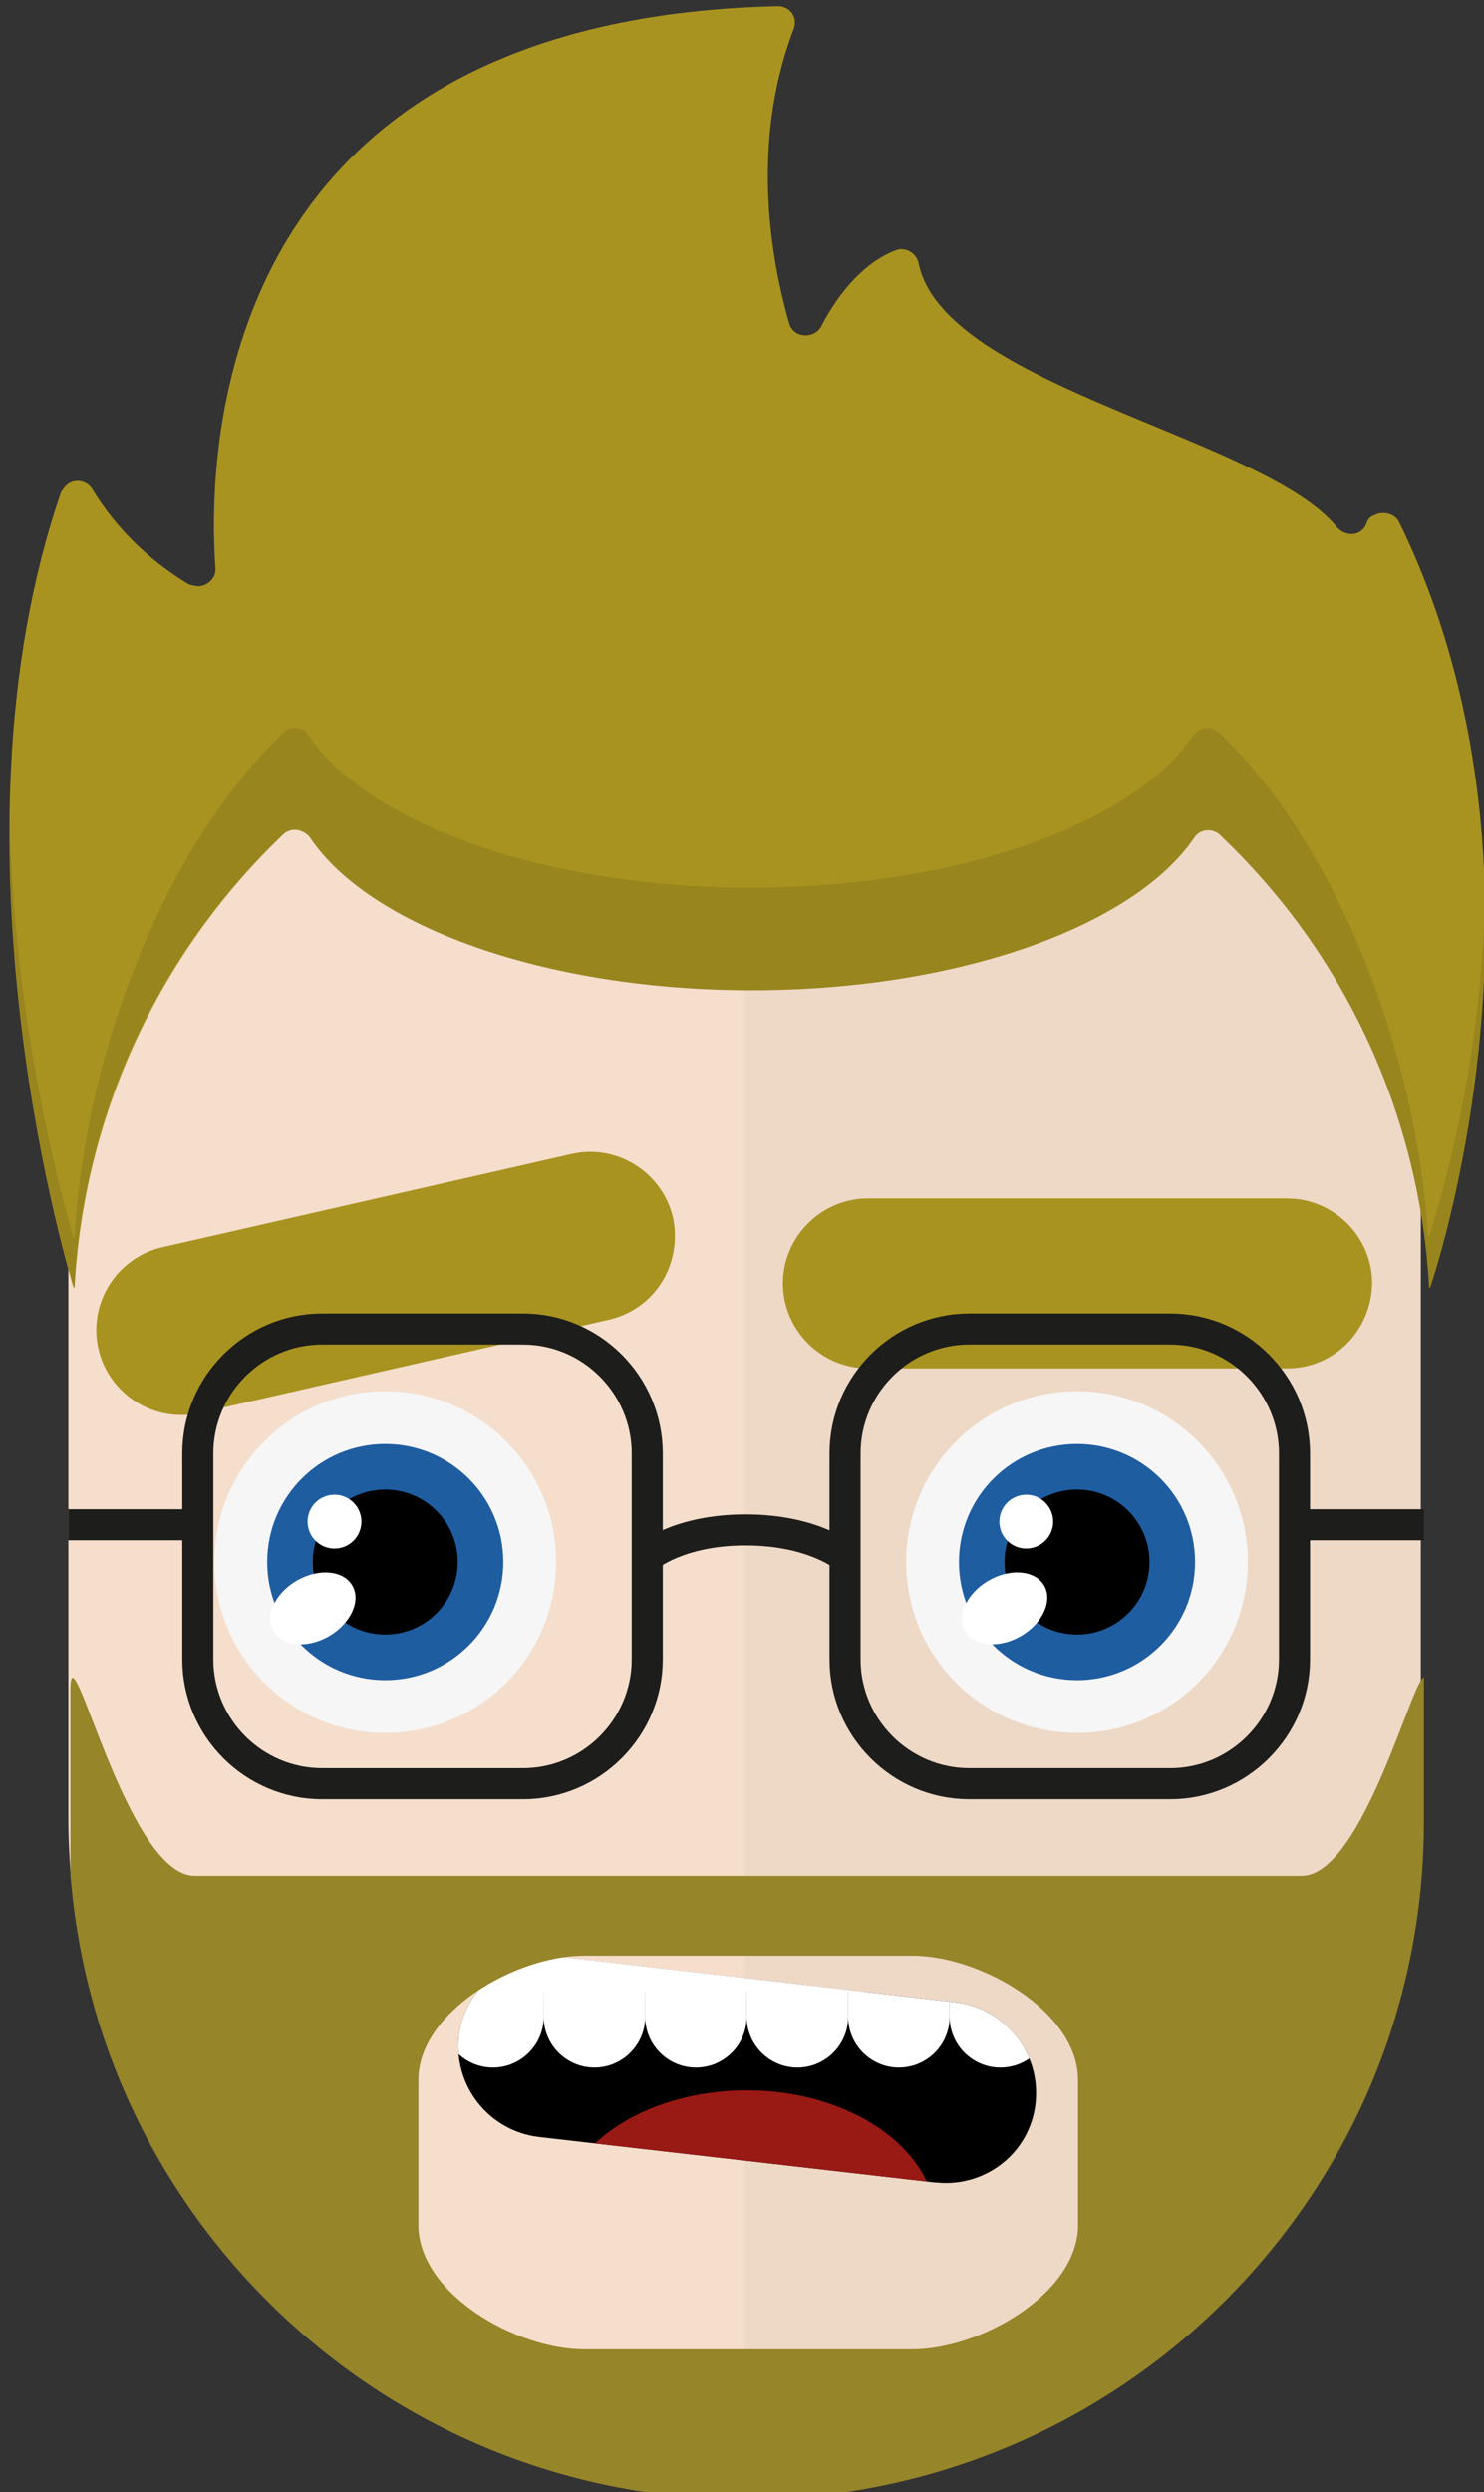 <?xml version="1.0" encoding="utf-8"?>
<!-- Generator: Adobe Illustrator 25.0.1, SVG Export Plug-In . SVG Version: 6.00 Build 0)  -->
<svg version="1.1" id="svgBuilder" xmlns="http://www.w3.org/2000/svg" xmlns:xlink="http://www.w3.org/1999/xlink" x="0px" y="0px"
	 viewBox="0 0 143.3 240.6" style="enable-background:new 0 0 143.3 240.6;" xml:space="preserve">
<rect x="0" y="0" width="143.3" height="240.6" fill="#333333" stroke="none"/>
<style type="text/css">
	.st0{fill:#F5DECC;}
	.st1{opacity:3.000000e-02;fill:#010202;enable-background:new    ;}
	.st2{fill:#F6F6F6;}
	.st3{fill:#1F5DA1;}
	.st4{fill:#FFFFFF;}
	.st5{fill:#A99320;}
	.st6{clip-path:url(#SVGID_2_);}
	.st7{clip-path:url(#SVGID_4_);}
	.st8{clip-path:url(#SVGID_6_);}
	.st9{clip-path:url(#SVGID_8_);}
	.st10{clip-path:url(#SVGID_10_);}
	.st11{clip-path:url(#SVGID_12_);}
	.st12{clip-path:url(#SVGID_14_);}
	.st13{clip-path:url(#SVGID_16_);}
	.st14{clip-path:url(#SVGID_18_);}
	.st15{clip-path:url(#SVGID_20_);}
	.st16{clip-path:url(#SVGID_22_);}
	.st17{fill:#991914;}
	.st18{opacity:0.1;fill:#070707;enable-background:new    ;}
	.st19{clip-path:url(#SVGID_24_);}
	.st20{fill:#968529;}
	.st21{fill:none;stroke:#1D1D1B;stroke-width:3;stroke-miterlimit:10;}
</style>
<g id="ae1cd98a-2feb-47b9-a86d-6e1f11f5716f">
	<g>
		<g>
			<g>
				<path class="st0" d="M71.9,44.8c-36.1,0-65.3,29.2-65.3,65.3v65.3c0,36.1,29.2,65.3,65.3,65.3s65.3-29.2,65.3-65.3v-65.3
					C137.2,74.1,107.9,44.8,71.9,44.8z"/>
				<path class="st1" d="M71.9,44.8v196c36.1,0,65.3-29.2,65.3-65.3v-65.3C137.2,74.2,108,44.9,71.9,44.8
					C71.9,44.8,71.9,44.8,71.9,44.8z"/>
			</g>
		</g>
	</g>
</g>
<g id="fa284959-a791-42a1-93e5-793fc7bb05f4">
	<g>
		<g>
			<g>
				<circle class="st2" cx="37.2" cy="150.8" r="16.5"/>
				<circle class="st3" cx="37.2" cy="150.8" r="11.4"/>
				<circle cx="37.2" cy="150.8" r="7"/>
				<ellipse transform="matrix(0.866 -0.5 0.5 0.866 -73.59 35.885)" class="st4" cx="30.2" cy="155.3" rx="4.4" ry="3.1"/>
				<circle class="st4" cx="32.3" cy="146.9" r="2.6"/>
				<circle class="st2" cx="104" cy="150.8" r="16.5"/>
				<circle class="st3" cx="104" cy="150.8" r="11.4"/>
				<circle cx="104" cy="150.8" r="7"/>
				<ellipse transform="matrix(0.866 -0.5 0.5 0.866 -64.636 69.282)" class="st4" cx="97" cy="155.3" rx="4.4" ry="3.1"/>
				<circle class="st4" cx="99.1" cy="146.9" r="2.6"/>
				<path class="st5" d="M124.3,132.1H83.8c-4.5,0-8.2-3.7-8.2-8.2l0,0c0-4.5,3.7-8.2,8.2-8.2h40.5c4.5,0,8.2,3.7,8.2,8.2l0,0
					C132.4,128.5,128.8,132.1,124.3,132.1z"/>
				<path class="st5" d="M58.8,127.4l-39.5,9c-4.4,1-8.8-1.8-9.8-6.2l0,0c-1-4.4,1.8-8.8,6.2-9.8l39.5-9c4.4-1,8.8,1.8,9.8,6.2l0,0
					C65.9,122.1,63.2,126.4,58.8,127.4z"/>
			</g>
		</g>
	</g>
</g>
<g id="bf778da3-628d-4646-b219-4531904bf109">
	<g>
		<g>
			<g>
				<g>
					<defs>
						<path id="SVGID_1_" d="M90.3,210.7L52,206.3c-4.8-0.6-8.2-4.9-7.7-9.7l0,0c0.6-4.8,4.9-8.2,9.7-7.7l38.3,4.4
							c4.8,0.6,8.2,4.9,7.7,9.7l0,0c-0.5,4.8-4.8,8.2-9.6,7.7C90.4,210.7,90.3,210.7,90.3,210.7z"/>
					</defs>
					<clipPath id="SVGID_2_">
						<use xlink:href="#SVGID_1_"  style="overflow:visible;"/>
					</clipPath>
					<g class="st6">
						<path d="M90.3,210.7L52,206.3c-4.8-0.6-8.2-4.9-7.7-9.7l0,0c0.6-4.8,4.9-8.2,9.7-7.7l38.3,4.4c4.8,0.6,8.2,4.9,7.7,9.7l0,0
							c-0.5,4.8-4.8,8.2-9.6,7.7C90.4,210.7,90.3,210.7,90.3,210.7z"/>
					</g>
				</g>
				<g>
					<defs>
						<path id="SVGID_3_" d="M90.3,210.7L52,206.3c-4.8-0.6-8.2-4.9-7.7-9.7l0,0c0.6-4.8,4.9-8.2,9.7-7.7l38.3,4.4
							c4.8,0.6,8.2,4.9,7.7,9.7l0,0c-0.5,4.8-4.8,8.2-9.6,7.7C90.4,210.7,90.3,210.7,90.3,210.7z"/>
					</defs>
					<clipPath id="SVGID_4_">
						<use xlink:href="#SVGID_3_"  style="overflow:visible;"/>
					</clipPath>
					<g class="st7">
						<path class="st4" d="M37.8,184.9c-2.7,0-4.9,2.2-4.9,4.9v4.9c0,2.7,2.2,4.9,4.9,4.9s4.9-2.2,4.9-4.9l0,0v-4.9
							C42.7,187.1,40.5,184.9,37.8,184.9z"/>
					</g>
				</g>
				<g>
					<defs>
						<path id="SVGID_5_" d="M90.3,210.7L52,206.3c-4.8-0.6-8.2-4.9-7.7-9.7l0,0c0.6-4.8,4.9-8.2,9.7-7.7l38.3,4.4
							c4.8,0.6,8.2,4.9,7.7,9.7l0,0c-0.5,4.8-4.8,8.2-9.6,7.7C90.4,210.7,90.3,210.7,90.3,210.7z"/>
					</defs>
					<clipPath id="SVGID_6_">
						<use xlink:href="#SVGID_5_"  style="overflow:visible;"/>
					</clipPath>
					<g class="st8">
						<path class="st4" d="M106.4,184.9c-2.7,0-4.9,2.2-4.9,4.9v4.9c0,2.7,2.2,4.9,4.9,4.9c2.7,0,4.9-2.2,4.9-4.9l0,0v-4.9
							C111.3,187.1,109.1,184.9,106.4,184.9z"/>
					</g>
				</g>
				<g>
					<defs>
						<path id="SVGID_7_" d="M90.3,210.7L52,206.3c-4.8-0.6-8.2-4.9-7.7-9.7l0,0c0.6-4.8,4.9-8.2,9.7-7.7l38.3,4.4
							c4.8,0.6,8.2,4.9,7.7,9.7l0,0c-0.5,4.8-4.8,8.2-9.6,7.7C90.4,210.7,90.3,210.7,90.3,210.7z"/>
					</defs>
					<clipPath id="SVGID_8_">
						<use xlink:href="#SVGID_7_"  style="overflow:visible;"/>
					</clipPath>
					<g class="st9">
						<path class="st4" d="M47.6,184.9c-2.7,0-4.9,2.2-4.9,4.9v4.9c0,2.7,2.2,4.9,4.9,4.9s4.9-2.2,4.9-4.9l0,0v-4.9
							C52.5,187.1,50.3,184.9,47.6,184.9z"/>
					</g>
				</g>
				<g>
					<defs>
						<path id="SVGID_9_" d="M90.3,210.7L52,206.3c-4.8-0.6-8.2-4.9-7.7-9.7l0,0c0.6-4.8,4.9-8.2,9.7-7.7l38.3,4.4
							c4.8,0.6,8.2,4.9,7.7,9.7l0,0c-0.5,4.8-4.8,8.2-9.6,7.7C90.4,210.7,90.3,210.7,90.3,210.7z"/>
					</defs>
					<clipPath id="SVGID_10_">
						<use xlink:href="#SVGID_9_"  style="overflow:visible;"/>
					</clipPath>
					<g class="st10">
						<path class="st4" d="M57.4,184.9c-2.7,0-4.9,2.2-4.9,4.9v4.9c0,2.7,2.2,4.9,4.9,4.9s4.9-2.2,4.9-4.9l0,0v-4.9
							C62.3,187.1,60.1,184.9,57.4,184.9z"/>
					</g>
				</g>
				<g>
					<defs>
						<path id="SVGID_11_" d="M90.3,210.7L52,206.3c-4.8-0.6-8.2-4.9-7.7-9.7l0,0c0.6-4.8,4.9-8.2,9.7-7.7l38.3,4.4
							c4.8,0.6,8.2,4.9,7.7,9.7l0,0c-0.5,4.8-4.8,8.2-9.6,7.7C90.4,210.7,90.3,210.7,90.3,210.7z"/>
					</defs>
					<clipPath id="SVGID_12_">
						<use xlink:href="#SVGID_11_"  style="overflow:visible;"/>
					</clipPath>
					<g class="st11">
						<path class="st4" d="M67.2,184.9c-2.7,0-4.9,2.2-4.9,4.9v4.9c0,2.7,2.2,4.9,4.9,4.9c2.7,0,4.9-2.2,4.9-4.9l0,0v-4.9
							C72.1,187.1,69.9,184.9,67.2,184.9z"/>
					</g>
				</g>
				<g>
					<defs>
						<path id="SVGID_13_" d="M90.3,210.7L52,206.3c-4.8-0.6-8.2-4.9-7.7-9.7l0,0c0.6-4.8,4.9-8.2,9.7-7.7l38.3,4.4
							c4.8,0.6,8.2,4.9,7.7,9.7l0,0c-0.5,4.8-4.8,8.2-9.6,7.7C90.4,210.7,90.3,210.7,90.3,210.7z"/>
					</defs>
					<clipPath id="SVGID_14_">
						<use xlink:href="#SVGID_13_"  style="overflow:visible;"/>
					</clipPath>
					<g class="st12">
						<path class="st4" d="M77,184.9c-2.7,0-4.9,2.2-4.9,4.9v4.9c0,2.7,2.2,4.9,4.9,4.9c2.7,0,4.9-2.2,4.9-4.9v-4.9
							C81.9,187.1,79.7,184.9,77,184.9z"/>
					</g>
				</g>
				<g>
					<defs>
						<path id="SVGID_15_" d="M90.3,210.7L52,206.3c-4.8-0.6-8.2-4.9-7.7-9.7l0,0c0.6-4.8,4.9-8.2,9.7-7.7l38.3,4.4
							c4.8,0.6,8.2,4.9,7.7,9.7l0,0c-0.5,4.8-4.8,8.2-9.6,7.7C90.4,210.7,90.3,210.7,90.3,210.7z"/>
					</defs>
					<clipPath id="SVGID_16_">
						<use xlink:href="#SVGID_15_"  style="overflow:visible;"/>
					</clipPath>
					<g class="st13">
						<path class="st4" d="M86.8,184.9c-2.7,0-4.9,2.2-4.9,4.9v4.9c0,2.7,2.2,4.9,4.9,4.9c2.7,0,4.9-2.2,4.9-4.9l0,0v-4.9
							C91.7,187.1,89.5,184.9,86.8,184.9z"/>
					</g>
				</g>
				<g>
					<defs>
						<path id="SVGID_17_" d="M90.3,210.7L52,206.3c-4.8-0.6-8.2-4.9-7.7-9.7l0,0c0.6-4.8,4.9-8.2,9.7-7.7l38.3,4.4
							c4.8,0.6,8.2,4.9,7.7,9.7l0,0c-0.5,4.8-4.8,8.2-9.6,7.7C90.4,210.7,90.3,210.7,90.3,210.7z"/>
					</defs>
					<clipPath id="SVGID_18_">
						<use xlink:href="#SVGID_17_"  style="overflow:visible;"/>
					</clipPath>
					<g class="st14">
						<path class="st4" d="M96.6,184.9c-2.7,0-4.9,2.2-4.9,4.9v4.9c0,2.7,2.2,4.9,4.9,4.9c2.7,0,4.9-2.2,4.9-4.9l0,0v-4.9
							C101.5,187.1,99.3,184.9,96.6,184.9z"/>
					</g>
				</g>
				<g>
					<defs>
						<path id="SVGID_19_" d="M90.3,210.7L52,206.3c-4.8-0.6-8.2-4.9-7.7-9.7l0,0c0.6-4.8,4.9-8.2,9.7-7.7l38.3,4.4
							c4.8,0.6,8.2,4.9,7.7,9.7l0,0c-0.5,4.8-4.8,8.2-9.6,7.7C90.4,210.7,90.3,210.7,90.3,210.7z"/>
					</defs>
					<clipPath id="SVGID_20_">
						<use xlink:href="#SVGID_19_"  style="overflow:visible;"/>
					</clipPath>
					<g class="st15">
						<rect x="42.7" y="183.3" class="st4" width="58.7" height="9"/>
					</g>
				</g>
				<g>
					<defs>
						<path id="SVGID_21_" d="M90.3,210.7L52,206.3c-4.8-0.6-8.2-4.9-7.7-9.7l0,0c0.6-4.8,4.9-8.2,9.7-7.7l38.3,4.4
							c4.8,0.6,8.2,4.9,7.7,9.7l0,0c-0.5,4.8-4.8,8.2-9.6,7.7C90.4,210.7,90.3,210.7,90.3,210.7z"/>
					</defs>
					<clipPath id="SVGID_22_">
						<use xlink:href="#SVGID_21_"  style="overflow:visible;"/>
					</clipPath>
					<g class="st16">
						<ellipse class="st17" cx="72.1" cy="214.6" rx="18.3" ry="12.8"/>
					</g>
				</g>
			</g>
		</g>
	</g>
</g>
<g id="a3046a31-130e-40d6-86ea-9064088581a3">
	<g id="e58d6bc1-ce22-4481-a512-7fa9678df360">
		<path class="st5" d="M132,50.4L132,50.4c-0.3,1-1.3,1.4-2.2,1c-0.3-0.1-0.5-0.3-0.7-0.5c-7-8.7-38-13.6-40.4-25.5
			c-0.2-0.9-1.1-1.5-2-1.3c-0.1,0-0.2,0.1-0.3,0.1c-3.3,1.3-5.7,4.6-7.1,7.3c-0.4,0.8-1.5,1.1-2.3,0.7c-0.4-0.2-0.7-0.6-0.8-1
			c-1.7-5.9-3.8-17.2,0.4-28.3c0.4-0.9,0-1.9-0.9-2.2c-0.2-0.1-0.5-0.1-0.7-0.1c-54.2,1.3-55,42.8-54.2,54.2
			c0.1,0.9-0.6,1.7-1.6,1.8c-0.3,0-0.7-0.1-1-0.2c-3.8-2.3-7-5.4-9.3-9.2c-0.5-0.8-1.6-1-2.3-0.5c-0.3,0.2-0.5,0.5-0.7,0.8
			C-6,82,7.1,124.3,7.1,124.3h0.1c0.9-16.6,8.1-32.2,20.1-43.7c0.7-0.7,1.7-0.6,2.4,0c0.1,0.1,0.1,0.1,0.2,0.2
			c5.7,8.6,22.7,14.8,42.7,14.8s36.9-6.2,42.7-14.7c0.5-0.8,1.6-1,2.4-0.4c0.1,0.1,0.1,0.1,0.2,0.2c12,11.4,19.2,27,20.1,43.6h0.1
			c0,0,13.8-39.6-3-73.9c-0.4-0.8-1.5-1.1-2.3-0.7C132.4,49.8,132.1,50.1,132,50.4z"/>
		<path class="st18" d="M138,119.4h-0.1c-1-17.1-8.5-37.5-20.1-48.6c-0.7-0.7-1.7-0.7-2.4,0c-0.1,0.1-0.1,0.2-0.2,0.2
			c-5.7,8.5-22.7,14.7-42.7,14.7s-36.9-6.2-42.7-14.7c-0.5-0.8-1.6-1-2.3-0.4c-0.1,0.1-0.2,0.1-0.2,0.2C15.6,82,8.1,102.3,7.2,119.5
			H7.1C3.3,106,1.2,92.1,0.9,78.1c-0.1,15.6,2,31.1,6.2,46.1h0.1C8,107.7,15.2,92,27.3,80.6c0.7-0.7,1.7-0.6,2.4,0
			c0.1,0.1,0.1,0.1,0.2,0.2c5.7,8.6,22.7,14.8,42.7,14.8s36.9-6.2,42.7-14.7c0.5-0.8,1.6-1,2.4-0.4c0.1,0.1,0.1,0.1,0.2,0.2
			c12,11.4,19.2,27,20.1,43.6h0.1c3.8-12.1,5.6-24.8,5.3-37.5C143.1,97.7,141.3,108.8,138,119.4z"/>
	</g>
</g>
<g id="e786f3e9-418c-4c46-9c54-c344c6cc85aa">
	<g id="bebaff1f-b03a-473e-9e8e-d56ded3dbc0e">
		<g>
			<defs>
				<path id="SVGID_23_" d="M72.1,45C35.9,45,6.6,74.3,6.6,110.4v65.4c0,36.1,29.3,65.5,65.4,65.5c36.1,0,65.5-29.3,65.5-65.4
					c0,0,0,0,0,0v-65.4C137.5,74.3,108.2,45,72.1,45z"/>
			</defs>
			<clipPath id="SVGID_24_">
				<use xlink:href="#SVGID_23_"  style="overflow:visible;"/>
			</clipPath>
			<g class="st19">
				<path class="st20" d="M125.7,181.1H18.8c-6.6,0-12-24.6-12-18v85.4c0,6.6,5.4,12,12,12h106.9c6.6,0,12-5.4,12-12v-85.4
					C137.7,156.5,132.3,181.1,125.7,181.1z M104.1,214.8c0,6.6-9.4,12-16,12H56.4c-6.6,0-16-5.4-16-12v-14c0-6.6,9.4-12,16-12h31.7
					c6.6,0,16,5.4,16,12V214.8z"/>
			</g>
		</g>
	</g>
</g>
<g id="bead2fcf-5299-48b5-ac4d-a921968d650f">
	<g id="f1d6f900-ef5e-4525-8b38-e139482f7a18">
		<g>
			<path class="st21" d="M62.5,150.3c0,0,3-2.6,9.5-2.6c6.5,0,9.6,2.6,9.6,2.6"/>
			<line class="st21" x1="18.6" y1="147.2" x2="6.6" y2="147.2"/>
			<line class="st21" x1="137.5" y1="147.2" x2="125" y2="147.2"/>
			<path class="st21" d="M93.6,128.3H113c6.6,0,12,5.4,12,12v19.9c0,6.6-5.4,12-12,12H93.6c-6.6,0-12-5.4-12-12v-19.9
				C81.6,133.7,87,128.3,93.6,128.3z"/>
			<path class="st21" d="M31.1,128.3h19.4c6.6,0,12,5.4,12,12v19.9c0,6.6-5.4,12-12,12H31.1c-6.6,0-12-5.4-12-12v-19.9
				C19.1,133.7,24.5,128.3,31.1,128.3z"/>
		</g>
	</g>
</g>
</svg>
